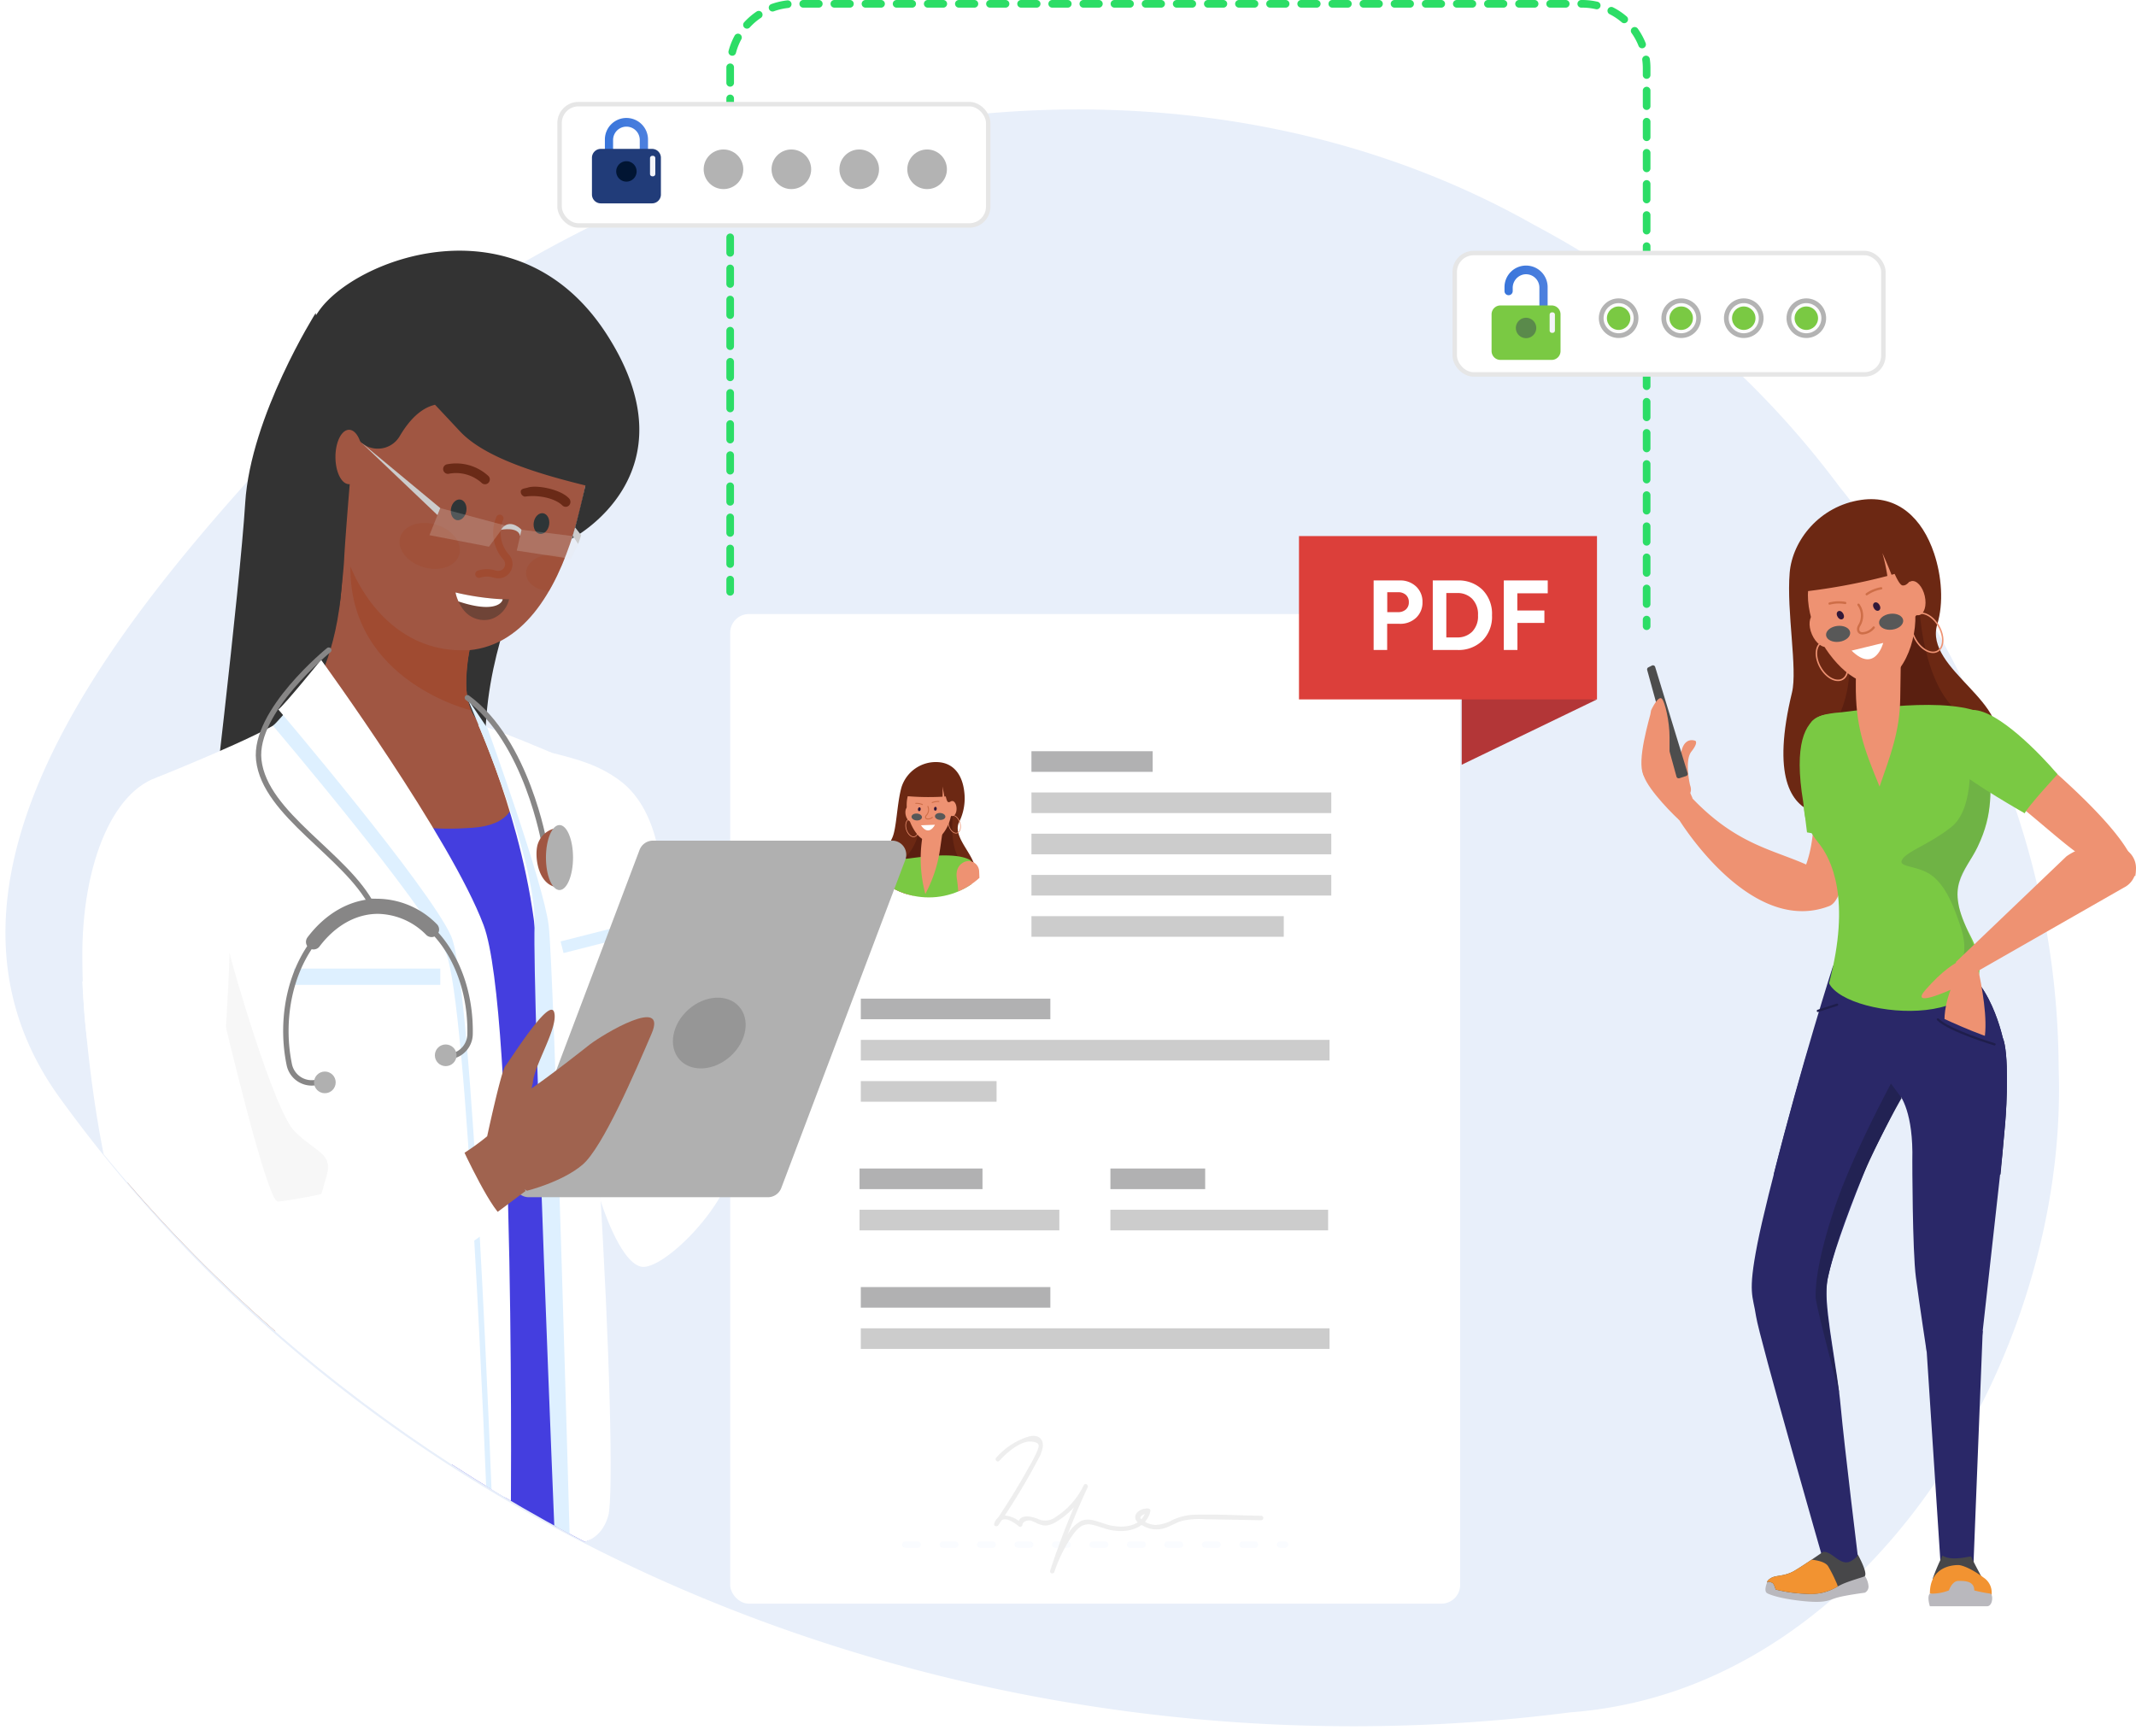 <svg xmlns="http://www.w3.org/2000/svg" xmlns:xlink="http://www.w3.org/1999/xlink" width="559.37" height="454.735" viewBox="0 0 559.37 454.735" aria-hidden="true"><defs><linearGradient id="09-pdf-editor_svg__a" x1="119.783" y1=".518" x2="120.045" y2=".264" gradientUnits="objectBoundingBox"><stop offset="0" stop-color="#ee9272"/><stop offset="1" stop-color="#d3734d"/></linearGradient><linearGradient id="09-pdf-editor_svg__b" x1="380.852" y1="-9.771" x2="381.866" y2="-9.771" xlink:href="#09-pdf-editor_svg__a"/><linearGradient id="09-pdf-editor_svg__d" x1=".02" y1=".442" x2="-.927" y2=".312" xlink:href="#09-pdf-editor_svg__a"/><linearGradient id="09-pdf-editor_svg__g" x1="298.426" y1="8.766" x2="298.678" y2="8.515" xlink:href="#09-pdf-editor_svg__a"/><linearGradient id="09-pdf-editor_svg__h" x1="1069.62" y1="26.748" x2="1070.634" y2="26.748" xlink:href="#09-pdf-editor_svg__a"/><linearGradient id="09-pdf-editor_svg__i" y1=".5" x2="1" y2=".5" gradientUnits="objectBoundingBox"><stop offset="0" stop-color="#3875db"/><stop offset="1" stop-color="#4d80de"/></linearGradient><clipPath id="09-pdf-editor_svg__c"><path data-name="Path 220" d="M623.681,6682.8s12.46,5.933,16.613,6.527v-29.074s-14.24,2.374-15.426,2.374-10.087,12.46-10.087,12.46A11.332,11.332,0,0,0,623.681,6682.8Z" fill="none"/></clipPath><clipPath id="09-pdf-editor_svg__f"><ellipse data-name="Ellipse 48" cx="19.802" cy="19.926" rx="19.802" ry="19.926" transform="translate(340.226 6612.178)" fill="none"/></clipPath><clipPath id="09-pdf-editor_svg__j"><path data-name="Path 288" d="M578,6858.376a114.567,114.567,0,0,1-38.144,9.591c-153.138,19.76-317.144-38.532-410.015-166.97-40.507-56.315,24.822-110.154,39.52-168.946,5.928-23.712,16.247-43.654,28.651-53.351,24.81-19.394,71.465-13.173,99.787-24.7Z" fill="none"/></clipPath><clipPath id="09-pdf-editor_svg__k"><path data-name="Path 270" d="M264.665,6505.444l-57.1-.674s-15.719,16.958-3.887,50.851c9.968,28.555,27.165,31.986,34.464,31.76,31.193-.967,34.294-60.817,34.294-60.817Z" fill="none"/></clipPath><filter id="09-pdf-editor_svg__e" x="182.049" y="151.645" width="209.505" height="277.524" filterUnits="userSpaceOnUse"><feOffset/><feGaussianBlur stdDeviation="3.056" result="blur"/><feFlood flood-color="#2152a3" flood-opacity=".102"/><feComposite operator="in" in2="blur"/><feComposite in="SourceGraphic"/></filter></defs><g data-name="Group 166"><path data-name="Path 203" d="M655.9,6696.839c2.221,62.664-33.822,134.017-91.139,159.371a110.536,110.536,0,0,1-36.807,9.255c-147.772,19.068-306.03-37.181-395.647-161.118-39.087-54.342,11.441-119.171,50.524-162.669a276.13,276.13,0,0,1,33.373-30.688A329.414,329.414,0,0,1,294.383,6466c71.5-28.6,156.351-28.6,224.43,10.058a238.947,238.947,0,0,1,79.593,68.3,275.148,275.148,0,0,1,28.546,43.27,266.311,266.311,0,0,1,19.839,48.093A215.051,215.051,0,0,1,655.9,6696.839Z" fill="#e8effa" transform="translate(-116.784 -6417)"/><g data-name="Group 126" transform="translate(-116.784 -6417)"><path data-name="Path 205" d="M581.27,6724.614c7.177-28.606,15.542-54.653,15.542-54.653h15.819l3.756,30.837-12.133,23.981Z" fill="#2a2868"/><path data-name="Path 206" d="M604.2,6547.92c9.58-1.377,16,4.824,19.077,14,2.008,6,2.522,13.029.84,18.568-3.633,11.965,20.945,20.844,14.809,33.283s-33.287,14.66-33.287,14.66-30.146,13.615-19.572-30.075c1.483-6.124-1.455-21.211-.61-31.334C586.164,6558.507,593.318,6549.485,604.2,6547.92Z" fill="#6c2813"/><path data-name="Path 207" d="M590.488,6609.9c1.494,13.8,2.3,25.223-.721,33.512-9.2-4.076-18.767-5.416-30.589-18.168l-3.091,5.8s18.768,31.356,39.737,23.25c7.866-3.04,4.564-47.932,2.678-48.8l-2.4-.563A4.591,4.591,0,0,0,590.488,6609.9Z" fill="#ee9272"/><path data-name="Path 208" d="M632.758,6711.579c.428-4.839,1.05-18.413-.662-22.438,0,0-4.565-20.658-15.866-18.727H603.422l-.087-.453h22.032c11.3-1.931,15.866,18.728,15.866,18.728,1.712,4.024,1.09,17.6.662,22.437-.233,2.631-.656,7.321-1.215,13.488l-9.1.065C632.12,6718.706,632.53,6714.154,632.758,6711.579Z" fill="#1f1e4c"/><path data-name="Path 209" d="M619.572,6572.215c-.809-.222.124,30.9,15.428,33.785l-39,3s8.053-11.89,3.724-23.081Z" fill="#5a1f10"/><path data-name="Path 210" d="M641.185,6719.037l-5.781,51.978H621.332s-1.876-12.275-2.814-19.435-.938-30.687-.938-30.687c.3-12.287-2.933-16.974-3.954-17.916-3.749-3.46-7.35-17.585-10.291-33.016h22.032c11.3-1.931,15.866,18.728,15.866,18.728,1.712,4.024,1.09,17.6.662,22.437-.233,2.631-.656,7.321-1.215,13.488" fill="#2a2868"/><path data-name="Path 211" d="M589,6627l1,8s11,2,13,2,0-27-1-30S584,6597,589,6627Z" fill="#7ac943"/><path data-name="Path 212" d="M598.714,6603.576c3.845-.272,28.979-4.825,38.583.942h0c2.6,3.214.782,7.154.7,11.286-.175,8.3,1.07,13.866-3.313,22.981-3.3,6.869-8.886,9.924-1.954,23.158,13.444,25.666-32.12,22.341-36.966,12.567,5.8-21.984.7-32.507-2.775-36.775-2.139-2.629-6.379-8.835-1.693-17.5C595.094,6613.207,583.154,6604.676,598.714,6603.576Z" fill="#7ac943"/><path data-name="Path 213" d="M614.63,6585.451l-.219,14.479c-.131,8.683-2.555,14.832-5.411,23.07h0c-4.2-10.165-6.312-15.965-6.22-26.9l.109-12.891Z" fill="url(#09-pdf-editor_svg__a)"/><ellipse data-name="Ellipse 31" cx="2.547" cy="4.563" rx="2.547" ry="4.563" transform="translate(614.849 6569.771) rotate(-12.916)" fill="#ee9272"/><ellipse data-name="Ellipse 32" cx="2.547" cy="4.563" rx="2.547" ry="4.563" transform="translate(589.473 6578.948) rotate(-23.384)" fill="url(#09-pdf-editor_svg__b)"/><ellipse data-name="Ellipse 33" cx="3.502" cy="5.545" rx="3.502" ry="5.545" transform="translate(615.66 6579.643) rotate(-29.682)" fill="none" stroke="#ee9272" stroke-miterlimit="10" stroke-width=".389"/><ellipse data-name="Ellipse 34" cx="3.502" cy="5.545" rx="3.502" ry="5.545" transform="translate(590.773 6586.987) rotate(-29.682)" fill="none" stroke="#ee9272" stroke-miterlimit="10" stroke-width=".389"/><path data-name="Path 214" d="M614.645,6565.727c3.1,4.067,3.558,7.163,3.726,12.273.279,8.516-4.6,19.358-12.525,17.866-6.311-1.188-12.827-10.116-14.7-16.816-2.409-8.616-.374-16.568,9.861-19.2C607.132,6558.267,611.654,6561.8,614.645,6565.727Z" fill="#ee9272"/><path data-name="Path 215" d="M632.581,6615.754s1.187,13.054-4.747,17.8-12.279,6.579-13.053,8.9c-.593,1.78,4.747,1.187,8.307,4.154s5.516,8.244,7.12,13.053c2.373,7.12-.3,10.383-.3,10.383s5.488.594,5.117-1.483-4.935-11.548-5.323-14.526-1.231-4.818,3.641-12.8,5.465-18.659,4.278-22.813A3.7,3.7,0,0,0,632.581,6615.754Z" fill="#343956" opacity=".15"/><path data-name="Path 216" d="M639.582,6606.338c11.732,9.283,38.153,31.311,36.388,40.106a124.807,124.807,0,0,1-11.841-4.048c-5.414-2.239-17.625-15-30.017-22.841-4.8-3.039-5.547-6.618-4.808-9.742A6.447,6.447,0,0,1,639.582,6606.338Z" fill="#ee9272"/><path data-name="Path 217" d="M655.6,6619.78S648,6628,647,6630c0,0-14-8-17-11s-3.009-16.118,3.495-16.059S651.2,6614.56,655.6,6619.78Z" fill="#7ac943"/><path data-name="Path 218" d="M657.952,6641.266l-28.922,27.645-.5,5.949,44.415-25.386a5.7,5.7,0,0,0,.2-10.151h0A16.487,16.487,0,0,0,657.952,6641.266Z" fill="#ee9272"/><g data-name="Group 123"><g data-name="Group 122" clip-path="url(#09-pdf-editor_svg__c)"><path data-name="Path 219" d="M634.1,6667.778s7.862,30.225-3.546,24.822c-8.1-3.838-2.953-16.379-2.953-16.379s-10.956,5-6.555,0C629.842,6666.218,634.1,6667.778,634.1,6667.778Z" fill="#ee9272"/></g></g><path data-name="Path 221" d="M603.481,6575.375a4.912,4.912,0,0,1,.213,5.428c-.6.964-.309,2.108.829,2.069a4.027,4.027,0,0,0,2.953-1.529" fill="none" stroke="#ce6e48" stroke-linecap="round" stroke-linejoin="round" stroke-width=".593"/><ellipse data-name="Ellipse 35" cx=".84" cy="1.175" rx=".84" ry="1.175" transform="translate(606.934 6575.255) rotate(-29.682)" fill="#321839"/><ellipse data-name="Ellipse 36" cx=".84" cy="1.175" rx=".84" ry="1.175" transform="translate(597.42 6577.507) rotate(-29.682)" fill="#321839"/><path data-name="Path 222" d="M601.673,6587.394c6.187,6.095,8.279-2.011,8.279-2.011Z" fill="#fff"/><path data-name="Path 223" d="M605.631,6572.63a9.591,9.591,0,0,1,3.791-1.557" fill="none" stroke="#ce6e48" stroke-linecap="round" stroke-linejoin="round" stroke-width=".593"/><path data-name="Path 224" d="M595.914,6575.073a9.579,9.579,0,0,1,4.095-.155" fill="none" stroke="#ce6e48" stroke-linecap="round" stroke-linejoin="round" stroke-width=".593"/><ellipse data-name="Ellipse 37" cx="3.177" cy="2.091" rx="3.177" ry="2.091" transform="translate(594.728 6581.337) rotate(-7.284)" fill="#585858" style="mix-blend-mode:overlay;isolation:isolate"/><ellipse data-name="Ellipse 38" cx="3.177" cy="2.091" rx="3.177" ry="2.091" transform="translate(608.616 6578.159) rotate(-7.284)" fill="#585858" style="mix-blend-mode:overlay;isolation:isolate"/><path data-name="Path 225" d="M609.733,6561.827a46.945,46.945,0,0,1,1.306,6.018,157.723,157.723,0,0,1-23.145,4.231,11.264,11.264,0,0,1,5.648-13.236c8.482-4.835,13.776-7.119,24.318,6.661a37.411,37.411,0,0,1-5.726,2.033C611.079,6564.791,609.733,6561.827,609.733,6561.827Z" fill="#6c2813"/><path data-name="Path 226" d="M611.255,6562.914s2.388,7.189,3.73,7.4,2.187-1.735,2.661-1.761-4.021-5.769-4.311-5.849A13.423,13.423,0,0,0,611.255,6562.914Z" fill="#6c2813"/><path data-name="Path 227" d="M623.426,6683.055s12.656,6.139,15.639,6.64-3.283,9.006-3.283,9.006S630.034,6704.815,623.426,6683.055Z" fill="#2a2868"/><path data-name="Path 228" d="M639.108,6690.514s-11.867-3.56-14.834-6.526" fill="none" stroke="#1f1e4c" stroke-linecap="round" stroke-linejoin="round" stroke-width=".593"/><path data-name="Line 8" transform="translate(592.847 6680.131)" fill="none" stroke="#1f1e4c" stroke-linecap="round" stroke-linejoin="round" stroke-width=".593" d="M5.024 0L0 1.618"/><path data-name="Path 230" d="M633.528,6828.3l2.484-62.75H620.989l4.1,62.75Z" fill="#2a2868"/><path data-name="Path 231" d="M610.7,6710.183s-15.635,36.282-15.635,44.465,2.814,20.458,3.753,30.687,4.69,40.916,4.69,40.916h-9.087s-16.944-58.971-17.766-64.52-2.225-5.827.353-18.985,11.506-45.491,13.609-51.828S610.7,6710.183,610.7,6710.183Z" fill="#2a2868"/><path data-name="Path 232" d="M611.989,6700.792l2.792,3.774s-14.438,24.587-19.422,47.564a34.036,34.036,0,0,0-.294,5.587c0,4.092,3.4,24.3,3.4,24.3s-6.21-23.28-6.21-25.326,0-8.183,4.69-22.5S611.989,6700.792,611.989,6700.792Z" fill="#222253"/><g data-name="Group 125"><g data-name="Group 124"><path data-name="Path 233" d="M604.936,6829.442a5.648,5.648,0,0,1,1.17,2.972,1.78,1.78,0,0,1-.96,1.711s-4.862.63-7.144,1.26-2.881,1.5-8.463.991-9.035-1.561-9.995-2.131,0-2.792,0-2.792a1.613,1.613,0,0,1,1.381-.87C581.855,6830.613,604.936,6829.442,604.936,6829.442Z" fill="#b9b8bd"/><path data-name="Path 234" d="M594.176,6823.455s.81-.3,2.491.9,3.181,2.521,4.982,1.411,1.621-1.681,1.621-1.681,2.731,4.832,1.831,5.733c-.18.18-4.172,1.23-6.243,2.251s-4.082,2.641-9.214,2.341a38.381,38.381,0,0,1-7.864-1.111s-.39-1.56-.9-1.771-1.051-.45-1.321-.06c0,0-.165-.525,1.126-1.245s3.481-.33,6.062-1.861S594.176,6823.455,594.176,6823.455Z" fill="#474749"/><path data-name="Path 235" d="M579.559,6831.468s-.165-.525,1.126-1.245,3.481-.33,6.062-1.861c1.231-.73,2.978-1.88,4.468-2.883,1.074.111,3.5.489,4.281,1.667a33.8,33.8,0,0,1,2.041,3.992,8.45,8.45,0,0,1,.526,1.345,13.578,13.578,0,0,1-8.419,1.927,38.381,38.381,0,0,1-7.864-1.111s-.39-1.56-.9-1.771S579.829,6831.078,579.559,6831.468Z" fill="#f29331"/></g><path data-name="Path 236" d="M636.29,6831.036s-2.443-4.423-3.3-6.363c-.024-.279-5.006,1.381-7.5-.279a55.405,55.405,0,0,0-2.491,5.812C622.175,6832.7,636.29,6831.036,636.29,6831.036Z" fill="#474749"/><path data-name="Path 237" d="M637.95,6836.018a4.674,4.674,0,0,0-1.66-5.812c-3.321-2.491-5.812-3.322-6.642-3.322s-7.473,0-7.473,7.473C622.175,6834.357,631.308,6837.678,637.95,6836.018Z" fill="#f29331"/><path data-name="Path 238" d="M637.12,6837.678H622.175s-.83-2.491,0-3.321a12.346,12.346,0,0,0,4.982-.83s.83-2.491,2.491-2.491,4.151,0,4.151,2.491a35.969,35.969,0,0,0,4.151.83C638.781,6834.357,638.781,6837.678,637.12,6837.678Z" fill="#b9b8bd"/></g><path data-name="Path 239" d="M552,6611s-5,5-5,8,6.109,9.6,9.554,12.8L560,6626l-6.266-14.3Z" fill="#ee9272"/><path data-name="Path 240" d="M559.372,6622.626s-1.528-6.422.356-8.8,1.033-2.8,1.033-2.8-2.638-1.185-3.622,2.561a33.84,33.84,0,0,0-1.646,6.721c-.242,3.2-4.959.8-5.107,1.178-1.113,2.876,5.966,4.587,7.952,4.02S559.372,6622.626,559.372,6622.626Z" fill="#ee9272"/><path data-name="Path 241" d="M548.148,6592.488l7.673,27.924a.6.6,0,0,0,.763.4l1.759-.569a.6.6,0,0,0,.385-.77l-8.5-27.82a.6.6,0,0,0-.841-.344l-.927.464A.605.605,0,0,0,548.148,6592.488Z" fill="#4d4d4d"/><path data-name="Path 242" d="M548.122,6618.956,554,6614v-4c0-4-1.2-9.2-2-10-1-1-2.843,3.054-2.843,3.054-.062.3-.12.64-.175,1.013C547.67,6608.99,545,6619,548,6621l.122-2.044Z" fill="url(#09-pdf-editor_svg__d)"/></g><path data-name="Path 243" d="M308,6455v-20.135A16.865,16.865,0,0,1,324.865,6418h206.27A16.865,16.865,0,0,1,548,6434.865V6581" fill="none" stroke="#2cdd66" stroke-linecap="round" stroke-miterlimit="10" stroke-width="2" stroke-dasharray="4.075" transform="translate(-116.784 -6417)"/><g data-name="Group 142"><g data-name="Group 140"><g transform="translate(-116.784 -6417) matrix(1, 0, 0, 1, 116.78, 6417)" filter="url(#09-pdf-editor_svg__e)"><rect data-name="Rectangle 105" width="191.167" height="259.187" rx="4.912" transform="translate(191.22 160.81)" fill="#fff"/></g><g data-name="Group 130"><g data-name="Group 129" opacity=".33"><path data-name="Line 9" transform="translate(-116.784 -6417) translate(353.86 6821.539)" fill="gray" stroke="#dae7ff" stroke-linecap="round" stroke-miterlimit="10" stroke-width="1.635" stroke-dasharray="3.271 6.542" opacity=".48" d="M0 0L99.45 0"/><g data-name="Group 128"><g data-name="Group 127"><path data-name="Path 244" d="M393.376,6823.678q-.819,2.326-1.583,4.672c-.232.716.881,1.018,1.116.31a39.12,39.12,0,0,1,2.052-4.982l.837-1.586c.47-.843.966-1.674,1.508-2.48,1.289-1.916,2.752-3.84,5.374-3.31,1.615.326,3.144,1.022,4.759,1.37,2.8.606,6.077.373,8.287-1.287.353.208.692.38.924.49a7.035,7.035,0,0,0,4.268.56c1.93-.354,3.537-1.578,5.4-2.115a20.584,20.584,0,0,1,6.068-.429q7.34.123,14.678.254a.583.583,0,0,0,0-1.165c-5.821-.1-11.692-.437-17.512-.274a14.5,14.5,0,0,0-5.7,1.374,10.155,10.155,0,0,1-4.437,1.3,6.118,6.118,0,0,1-1.833-.371,4.548,4.548,0,0,1-.958-.457,6.265,6.265,0,0,0,1.41-2.742.588.588,0,0,0-.4-.717c-1.514-.24-4.074.872-3.455,2.856a1.79,1.79,0,0,0,.555.731c-2.033,1.338-4.991,1.336-7.409.76-2.3-.547-5.042-2.139-7.423-1.108a8.891,8.891,0,0,0-3.528,3.544q2.4-6.25,5.236-12.328c.314-.671-.664-1.264-1-.588a21.063,21.063,0,0,1-4.07,5.708,19.618,19.618,0,0,1-3.25,2.586,4.471,4.471,0,0,1-4.672.554c-1.554-.64-4.289-1.284-5.035.509a7.493,7.493,0,0,0-3.65-1.412q2.78-4.226,5.325-8.6c1.178-2.031,2.335-4.082,3.414-6.168a8.68,8.68,0,0,0,1.2-3.253c.189-2.426-1.577-3.234-3.718-2.655a18.719,18.719,0,0,0-8.488,5.53c-.508.548.309,1.374.818.824,1.821-1.968,4.53-4.4,7.255-4.98.716-.154,2.635-.068,3,.735.2.448-.279,1.524-.463,1.974a39.029,39.029,0,0,1-2.068,3.951c-2.481,4.507-5.172,8.888-8.024,13.164a3.219,3.219,0,0,0-1.03,1.6c-.214.658.7.969,1.057.448.3-.446.6-.9.9-1.344,1.335-.819,3.51.823,4.449,1.591a.586.586,0,0,0,.988-.411c.022-.913,1.46-1.2,2.11-1.081a9.223,9.223,0,0,1,1.677.719,6.192,6.192,0,0,0,1.827.56c1.6.146,3.04-.779,4.314-1.651A20.841,20.841,0,0,0,398,6811.8q-2.176,5.084-4.048,10.29Zm23.192-10.164a5.006,5.006,0,0,1-.89,1.368Q414.929,6814.229,416.568,6813.514Z" fill="#ccc" transform="translate(-116.784 -6417)"/></g></g></g></g><g data-name="Group 131"><path data-name="Rectangle 106" transform="translate(-116.784 -6417) translate(341.88 6733.831)" fill="#ccc" d="M0 0H52.32V5.4H0z"/><path data-name="Rectangle 107" transform="translate(-116.784 -6417) translate(341.88 6723.031)" fill="#b1b1b2" d="M0 0H32.197V5.4H0z"/></g><g data-name="Group 132"><path data-name="Rectangle 108" transform="translate(-116.784 -6417) translate(407.575 6733.831)" fill="#ccc" d="M0 0H57.015V5.4H0z"/><path data-name="Rectangle 109" transform="translate(-116.784 -6417) translate(407.575 6723.031)" fill="#b1b1b2" d="M0 0H24.818V5.4H0z"/></g><g data-name="Group 133"><path data-name="Rectangle 110" transform="translate(-116.784 -6417) translate(342.21 6689.34)" fill="#ccc" d="M0 0H122.75V5.4H0z"/><path data-name="Rectangle 111" transform="translate(-116.784 -6417) translate(342.21 6678.54)" fill="#b1b1b2" d="M0 0H49.636V5.4H0z"/><path data-name="Rectangle 112" transform="translate(-116.784 -6417) translate(342.21 6700.139)" fill="#ccc" d="M0 0H35.55V5.4H0z"/></g><g data-name="Group 134"><path data-name="Rectangle 113" transform="translate(-116.784 -6417) translate(342.21 6764.879)" fill="#ccc" d="M0 0H122.75V5.4H0z"/><path data-name="Rectangle 114" transform="translate(-116.784 -6417) translate(342.21 6754.08)" fill="#b1b1b2" d="M0 0H49.636V5.4H0z"/></g><g data-name="Group 135"><path data-name="Rectangle 115" transform="translate(-116.784 -6417) translate(386.895 6624.543)" fill="#ccc" d="M0 0H78.518V5.4H0z"/><path data-name="Rectangle 116" transform="translate(-116.784 -6417) translate(386.895 6613.744)" fill="#b1b1b2" d="M0 0H31.75V5.4H0z"/><path data-name="Rectangle 117" transform="translate(-116.784 -6417) translate(386.895 6635.342)" fill="#ccc" d="M0 0H78.518V5.4H0z"/><path data-name="Rectangle 118" transform="translate(-116.784 -6417) translate(386.895 6646.142)" fill="#ccc" d="M0 0H78.518V5.4H0z"/><path data-name="Rectangle 119" transform="translate(-116.784 -6417) translate(386.895 6656.941)" fill="#ccc" d="M0 0H66.075V5.4H0z"/></g><g data-name="Group 139"><g data-name="Group 138" clip-path="url(#09-pdf-editor_svg__f)" transform="translate(-116.784 -6417)"><g data-name="Group 137"><ellipse data-name="Ellipse 39" cx="26.26" cy="26.424" rx="26.26" ry="26.424" transform="translate(333.338 6604.813)" fill="#fff"/><g data-name="Group 136"><path data-name="Path 246" d="M362.447,6616.6c4.159.248,6.332,3.439,6.834,7.6a13.97,13.97,0,0,1-1.25,7.952c-2.567,4.762,7.031,10.667,3.368,15.412s-15.3,3.326-15.3,3.326-13.89,3.155-5.654-14.465c1.154-2.47,1.22-9.128,2.451-13.35A9.432,9.432,0,0,1,362.447,6616.6Z" fill="#6c2813"/><path data-name="Path 247" d="M366.831,6628.252c-.322-.165-2.619,13.123,3.586,15.679l-16.707-2.119s4.424-4.346,3.566-9.471Z" fill="#5a1f10"/><path data-name="Path 248" d="M356.208,6644.95c-.129,6.48-.807,21.365-4.282,23.06,0,0-1.052-2.692-1.693-5.146s.554-10.009.02-16.34c-.208-2.451.825-3.647,2.089-4.21A2.777,2.777,0,0,1,356.208,6644.95Z" fill="#ee9272"/><path data-name="Path 249" d="M354.309,6641.884c1.655-.118,12.475-2.09,16.609.408h0c1.118,1.392.337,3.1.3,4.889-.075,3.594.461,6.006-1.426,9.955-1.422,2.975-3.825,4.3-.841,10.031,5.787,11.119-13.827,9.678-15.914,5.444,2.5-9.523.3-14.081-1.194-15.93a6.424,6.424,0,0,1-.729-7.579C352.751,6646.056,347.611,6642.36,354.309,6641.884Z" fill="#7ac943"/><path data-name="Path 250" d="M363.86,6633.145l-.89,6.208a35.557,35.557,0,0,1-3.328,10.721l-.526,1.063h0a35.632,35.632,0,0,1-.9-14.074l.755-5.533Z" fill="url(#09-pdf-editor_svg__g)"/><ellipse data-name="Ellipse 40" cx="1.096" cy="1.977" rx="1.096" ry="1.977" transform="translate(365.051 6626.804) rotate(-1.316)" fill="#ee9272"/><ellipse data-name="Ellipse 41" cx="1.097" cy="1.976" rx="1.097" ry="1.976" transform="matrix(0.979, -0.202, 0.202, 0.979, 353.557, 6628.487)" fill="url(#09-pdf-editor_svg__h)"/><ellipse data-name="Ellipse 42" cx="1.509" cy="2.401" rx="1.509" ry="2.401" transform="matrix(0.952, -0.307, 0.307, 0.952, 364.542, 6631.053)" fill="none" stroke="#ee9272" stroke-miterlimit="10" stroke-width=".168"/><ellipse data-name="Ellipse 43" cx="1.509" cy="2.401" rx="1.509" ry="2.401" transform="matrix(0.952, -0.307, 0.307, 0.952, 353.412, 6632.005)" fill="none" stroke="#ee9272" stroke-miterlimit="10" stroke-width=".168"/><path data-name="Path 251" d="M365.314,6625.07a7.942,7.942,0,0,1,.51,5.532c-.618,3.638-3.614,7.815-6.826,6.493-2.559-1.054-4.535-5.409-4.746-8.416-.271-3.865,1.275-7.063,5.819-7.291C362.79,6621.251,364.392,6623.143,365.314,6625.07Z" fill="#ee9272"/><path data-name="Path 252" d="M368.888,6647.159s.511,5.655-2.043,7.711-5.287,2.85-5.62,3.855c-.255.771,2.044.514,3.576,1.8s2.375,3.572,3.065,5.655c1.022,3.084-.127,4.5-.127,4.5s2.362.257,2.2-.643-2.125-5-2.292-6.292-.53-2.087,1.567-5.544,2.353-8.083,1.842-9.882A1.592,1.592,0,0,0,368.888,6647.159Z" fill="#343956" opacity=".15"/><path data-name="Path 253" d="M373.2,6645.18c.315,6.473.66,21.37-2.691,23.3,0,0-1.234-2.612-2.042-5.016s-.133-10.024-1.1-16.3c-.375-2.431.574-3.7,1.795-4.345A2.776,2.776,0,0,1,373.2,6645.18Z" fill="#ee9272"/><path data-name="Path 254" d="M359.772,6628.193a2.139,2.139,0,0,1-.38,2.322c-.338.357-.312.868.171.95a1.727,1.727,0,0,0,1.378-.392" fill="none" stroke="#ce6e48" stroke-linecap="round" stroke-linejoin="round" stroke-width=".256"/><ellipse data-name="Ellipse 44" cx=".509" cy=".361" rx=".509" ry=".361" transform="translate(361.341 6629.295) rotate(-85.781)" fill="#321839"/><ellipse data-name="Ellipse 45" cx=".509" cy=".361" rx=".509" ry=".361" transform="translate(357.1 6629.392) rotate(-81.51)" fill="#321839"/><path data-name="Path 255" d="M357.97,6633.136c2.083,3.125,3.666-.133,3.666-.133Z" fill="#fff"/><path data-name="Path 256" d="M360.911,6627.19a4.1,4.1,0,0,1,1.742-.28" fill="none" stroke="#ce6e48" stroke-linecap="round" stroke-linejoin="round" stroke-width=".256"/><path data-name="Path 257" d="M356.609,6627.394a4.1,4.1,0,0,1,1.736.316" fill="none" stroke="#ce6e48" stroke-linecap="round" stroke-linejoin="round" stroke-width=".256"/><ellipse data-name="Ellipse 46" cx=".906" cy="1.368" rx=".906" ry="1.368" transform="translate(355.429 6631.768) rotate(-85.631)" fill="#585858" style="mix-blend-mode:overlay;isolation:isolate"/><ellipse data-name="Ellipse 47" cx=".906" cy="1.368" rx=".906" ry="1.368" transform="translate(361.56 6631.627) rotate(-85.631)" fill="#585858" style="mix-blend-mode:overlay;isolation:isolate"/><path data-name="Path 258" d="M363.579,6622.988a20.374,20.374,0,0,1,.031,2.667,67.324,67.324,0,0,1-10.126-.218,4.882,4.882,0,0,1,3.526-5.125c3.995-1.314,6.425-1.823,9.679,4.942a15.905,15.905,0,0,1-2.59.364C363.891,6624.363,363.579,6622.988,363.579,6622.988Z" fill="#6c2813"/><path data-name="Path 259" d="M364.128,6623.581s.385,3.259.933,3.466,1.072-.546,1.274-.516a13.15,13.15,0,0,0-1.312-2.857A5.776,5.776,0,0,0,364.128,6623.581Z" fill="#6c2813"/></g></g></g></g></g><g data-name="Group 141"><path data-name="Path 261" d="M535,6600.174l-35.425,17.111V6596.61Z" fill="#b33637" transform="translate(-116.784 -6417)"/><path data-name="Rectangle 120" transform="translate(-116.784 -6417) translate(456.958 6557.397)" fill="#dc3f3a" d="M0 0H78.042V42.777H0z"/><path data-name="Path 726" d="M5.651-9.915h2.8a2.96,2.96,0,0,0,2.081-.706A2.437,2.437,0,0,0,11.3-12.51a2.49,2.49,0,0,0-.758-1.914,2.951,2.951,0,0,0-2.094-.706h-2.8ZM8.888-6.859H5.626V0H2.081V-18.212H8.888a5.985,5.985,0,0,1,4.328,1.593,5.417,5.417,0,0,1,1.657,4.084,5.417,5.417,0,0,1-1.657,4.084A5.985,5.985,0,0,1,8.888-6.859ZM21.115-3.288h2.826a5.422,5.422,0,0,0,3.93-1.49,5.729,5.729,0,0,0,1.541-4.316,5.773,5.773,0,0,0-1.541-4.328,5.364,5.364,0,0,0-3.9-1.5H21.115ZM24.069,0h-6.5V-18.212h6.525a8.9,8.9,0,0,1,6.486,2.44,8.894,8.894,0,0,1,2.5,6.679A8.835,8.835,0,0,1,30.568-2.44,8.947,8.947,0,0,1,24.069,0ZM39.739,0H36.168V-18.212H47.676v3.365H39.713v4.5H46.8V-7.09H39.739Z" transform="translate(-116.784 -6417) translate(474.426 6587.232)" fill="#fff"/></g></g><path data-name="Line 10" transform="translate(-116.784 -6417) translate(308 6471)" fill="none" stroke="#2cdd66" stroke-linecap="round" stroke-miterlimit="10" stroke-width="2" stroke-dasharray="4.075" d="M0 0L0 101"/><g data-name="Group 146" transform="translate(-116.784 -6417)"><rect data-name="Rectangle 121" width="112.256" height="31.785" rx="4.954" transform="translate(263.323 6444.272)" fill="#fff" stroke="#e6e6e6" stroke-miterlimit="10" stroke-width="1.17"/><g data-name="Group 144"><g data-name="Group 143" fill="#b3b3b3"><circle data-name="Ellipse 49" cx="5.188" cy="5.188" r="5.188" transform="translate(301.059 6456.147)"/><circle data-name="Ellipse 50" cx="5.188" cy="5.188" r="5.188" transform="translate(318.834 6456.147)"/><circle data-name="Ellipse 51" cx="5.188" cy="5.188" r="5.188" transform="translate(336.609 6456.147)"/><circle data-name="Ellipse 52" cx="5.188" cy="5.188" r="5.188" transform="translate(354.384 6456.147)"/></g></g><g data-name="Group 145"><path d="M280.832,6447.893h0a5.647,5.647,0,0,0-5.643,5.652h0v3.247a5.649,5.649,0,0,0,2.15,4.44h0v-7.571a3.493,3.493,0,1,1,6.986,0v7.558h0a5.647,5.647,0,0,0,2.159-4.416v-3.246a5.647,5.647,0,0,0-5.633-5.662h-.019" fill="url(#09-pdf-editor_svg__i)"/><path d="M287.542,6470.261H274.121a2.324,2.324,0,0,1-2.319-2.324v-9.619a2.323,2.323,0,0,1,2.319-2.323h13.421a2.323,2.323,0,0,1,2.319,2.323v9.619a2.323,2.323,0,0,1-2.319,2.324" fill="#213c79"/><path d="M283.5,6461.9a2.672,2.672,0,1,1-2.672-2.676,2.671,2.671,0,0,1,2.672,2.676" fill="#011533"/><path d="M287.794,6463.174h-.184a.6.6,0,0,1-.6-.6h0v-4.165a.6.6,0,0,1,.6-.6h.184a.6.6,0,0,1,.6.6h0v4.165a.6.6,0,0,1-.6.6h0" fill="#f4f4f9"/></g></g><g data-name="Group 160" transform="translate(-116.784 -6417)"><rect data-name="Rectangle 122" width="112.256" height="31.785" rx="4.954" transform="translate(497.744 6483.272)" fill="#fff" stroke="#e6e6e6" stroke-miterlimit="10" stroke-width="1.17"/><g data-name="Group 149"><g data-name="Group 148"><circle data-name="Ellipse 53" cx="5.188" cy="5.188" r="5.188" transform="translate(535.48 6495.147)" fill="#b3b3b3"/><g data-name="Group 147" transform="translate(537.159 6496.826)"><circle data-name="Ellipse 54" cx="3.509" cy="3.509" r="3.509" fill="#7ac943"/><circle data-name="Ellipse 55" cx="3.509" cy="3.509" r="3.509" fill="none" stroke="#fcfcfc" stroke-miterlimit="10" stroke-width=".878"/></g></g></g><g data-name="Group 152"><g data-name="Group 151"><circle data-name="Ellipse 56" cx="5.188" cy="5.188" r="5.188" transform="translate(551.864 6495.147)" fill="#b3b3b3"/><g data-name="Group 150" transform="translate(553.543 6496.826)"><circle data-name="Ellipse 57" cx="3.509" cy="3.509" r="3.509" fill="#7ac943"/><circle data-name="Ellipse 58" cx="3.509" cy="3.509" r="3.509" fill="none" stroke="#fcfcfc" stroke-miterlimit="10" stroke-width=".878"/></g></g></g><g data-name="Group 155"><g data-name="Group 154"><circle data-name="Ellipse 59" cx="5.188" cy="5.188" r="5.188" transform="translate(568.248 6495.147)" fill="#b3b3b3"/><g data-name="Group 153" transform="translate(569.927 6496.826)"><circle data-name="Ellipse 60" cx="3.509" cy="3.509" r="3.509" fill="#7ac943"/><circle data-name="Ellipse 61" cx="3.509" cy="3.509" r="3.509" fill="none" stroke="#fcfcfc" stroke-miterlimit="10" stroke-width=".878"/></g></g></g><g data-name="Group 158"><g data-name="Group 157"><circle data-name="Ellipse 62" cx="5.188" cy="5.188" r="5.188" transform="translate(584.632 6495.147)" fill="#b3b3b3"/><g data-name="Group 156" transform="translate(586.31 6496.826)"><circle data-name="Ellipse 63" cx="3.509" cy="3.509" r="3.509" fill="#7ac943"/><circle data-name="Ellipse 64" cx="3.509" cy="3.509" r="3.509" fill="none" stroke="#fcfcfc" stroke-miterlimit="10" stroke-width=".878"/></g></g></g><g data-name="Group 159"><path data-name="Path 262" d="M516.443,6486.552h-.02a5.644,5.644,0,0,0-5.643,5.643v1.046a1.075,1.075,0,0,0,1.075,1.075h0a1.075,1.075,0,0,0,1.075-1.075v-.792a3.577,3.577,0,0,1,2.8-3.556,3.5,3.5,0,0,1,4.185,3.425v7.559c1.356-1.065,2.152-.326,2.16-2.05v-5.613A5.648,5.648,0,0,0,516.443,6486.552Z" fill="url(#09-pdf-editor_svg__i)"/><path data-name="Fill-43" d="M523.134,6511.261H509.713a2.323,2.323,0,0,1-2.319-2.324v-9.619a2.323,2.323,0,0,1,2.319-2.323h13.421a2.323,2.323,0,0,1,2.319,2.323v9.619a2.324,2.324,0,0,1-2.319,2.324" fill="#7ac943"/><path data-name="Fill-47" d="M519.095,6502.9a2.671,2.671,0,1,1-2.672-2.676,2.671,2.671,0,0,1,2.672,2.676" fill="#343956" opacity=".44"/><path data-name="Fill-49" d="M523.385,6504.174H523.2a.6.6,0,0,1-.6-.6h0v-4.165a.6.6,0,0,1,.6-.6h.184a.6.6,0,0,1,.6.6h0v4.165a.6.6,0,0,1-.6.6h0" fill="#f4f4f9"/></g></g><g data-name="Group 165"><g data-name="Group 164" clip-path="url(#09-pdf-editor_svg__j)" transform="translate(-116.784 -6417)"><g data-name="Group 163"><path data-name="Path 263" d="M251.95,6572.771s-11.351,25.541-7.094,49.663c0,0-22.411-19.67-19.719-38.214S251.95,6572.771,251.95,6572.771Z" fill="#333"/><path data-name="Path 264" d="M199.449,6498.985s-17.027,26.96-18.446,49.663-9.933,93.651-9.933,93.651l19.865-22.7,14.6-16.969,2.429-18.5-.139-33.6Z" fill="#333"/><path data-name="Path 265" d="M289.493,6641.59s19.215,67.4,19.215,78.751-18.446,29.8-24.122,28.379-10.5-17.207-10.5-17.207l-5.109-76.443Z" fill="#fff"/><path data-name="Path 816" d="M242.51,6606.485c13.319,9.135,25.3,6.511,36.641,14.98s10.911,27.215,10.911,27.215l-13.638,9.535c9.915,35.164-6.457,32.868-10.326,60s7.791,99.433,7.791,99.433c-49.663-1.419-98.224-34.548-98.224-34.548,12.49-48.663.431-89.289.431-89.289-24.766,9.5-33.28,6.666-33.28,6.666-1.419-4.257-4.256-7.1-4.474-32.362s8.469-45.793,21.82-48.09,28.1-10.623,28.1-10.623S229.191,6597.35,242.51,6606.485Z" fill="#fff"/><path data-name="Path 266" d="M192.354,6612.5s44.422,162.3,43.5,200.341c0,0,29.862,12.929,35.966,6.826,2.128-2.129-14.181-179.852-14.19-204.329C257.626,6615.339,219.929,6603.721,192.354,6612.5Z" fill="#443edf"/><path data-name="Path 817" d="M206.566,6559.983c.646,40.373-18.3,49.418-18.3,49.418,22.538,21.546,32.47,25.8,52.336,24.384,19.175-1.369,9.141-20.407,1.927-27.306s-1.615-23.812-1.615-23.812Z" fill="#a05642"/><path data-name="Path 819" d="M264.665,6505.444l-57.1-.674s-15.719,16.958-3.887,50.851c9.968,28.555,27.165,31.986,34.464,31.76,31.193-.967,34.294-60.817,34.294-60.817Z" fill="#a05642"/><path data-name="Path 820" d="M270.082,6544.136c-11.633-2.866-26.216-7.068-32.86-14.19-8.215-8.791-6.525-6.933-6.525-6.933-3.729.864-6.78,4.045-9.247,8.233a6.643,6.643,0,0,1-11.817-.75q-.062-.146-.126-.294s-2.29,26.546-2.605,33.335c-.16,3.445-1.374,13.709-1.374,13.709,1.182-7.772-5.406-24.666-5.406-24.666-16.557-25.347-9.29-40.033,0-53.892s52.37-30.408,75.684,6.082-9.3,53.326-9.3,53.326C267.682,6554.734,270.093,6544.137,270.082,6544.136Z" fill="#333"/><path data-name="Path 267" d="M242.018,6606.825s14.189,31.217,15.608,62.434,4.97,151.8,4.97,151.8,10.638,2.868,13.476-7.064-4.183-159.917-14.862-199.86C261.21,6614.132,247.693,6608.244,242.018,6606.825Z" fill="#fff"/><path data-name="Rectangle 123" transform="translate(263.587 6663.555) rotate(-14.245)" fill="#def0ff" d="M0 0H23.795V3.142H0z"/><path data-name="Path 268" d="M190.935,6605.406S233.5,6649.394,240.6,6672.1s8.355,145.55,8.355,145.55-52.343-13.588-73.627-34.872c0,0,11.352-75.2,0-116.354s-17.613-45.756-17.613-45.756S185.26,6609.663,190.935,6605.406Z" fill="#fff"/><path data-name="Path 269" d="M176.87,6666.607c0-.025.03-.034.035-.01.477,2.458,11.573,41.229,16.994,46.649,5.675,5.676,9.932,5.676,8.513,11.352s-19.59,64.862-19.59,64.862l-7.588-6.5s4.83-53.391,5.362-62.259-5.144-25.9-5.144-27.315C175.452,6693.381,176.768,6675.038,176.87,6666.607Z" fill="#ccc" opacity=".16"/><g data-name="Group 409"><g data-name="Group 162"><g data-name="Group 161"><g data-name="Group 408" clip-path="url(#09-pdf-editor_svg__k)"><g data-name="Group 407"><ellipse data-name="Ellipse 130" cx="2.734" cy="2.036" rx="2.734" ry="2.036" transform="translate(234.443 6552.896) rotate(-80.622)" fill="#2e3537"/><ellipse data-name="Ellipse 131" cx="2.734" cy="2.036" rx="2.734" ry="2.036" transform="translate(256.121 6556.485) rotate(-80.622)" fill="#2e3537"/><g data-name="Group 404"><path data-name="Path 825" d="M242.5,6568.3a5.6,5.6,0,0,1,3.383-.062,4.215,4.215,0,0,0,2.833-.056,3.688,3.688,0,0,0,2.174-2.535,3.729,3.729,0,0,0-.737-3.285,8.675,8.675,0,0,1-1.56-9.3h0a.974.974,0,0,0-1.855-.6,10.617,10.617,0,0,0,1.907,11.133,1.781,1.781,0,0,1,.356,1.581,1.759,1.759,0,0,1-1.035,1.208,2.42,2.42,0,0,1-1.641-.044,7.513,7.513,0,0,0-4.4.1.973.973,0,0,0,.576,1.859Z" fill="#a04b31"/></g><path data-name="Path 826" d="M238.342,6576.943a6.816,6.816,0,0,0,7.073,2.188,7.1,7.1,0,0,0,4.679-5.183,63.681,63.681,0,0,1-14.022-1.78A11.325,11.325,0,0,0,238.342,6576.943Z" fill="#6f4437"/><path data-name="Path 827" d="M248.431,6573.944c-.231,1.364-2.979,3.46-11.588.567a10.812,10.812,0,0,1-.771-2.345,69.082,69.082,0,0,0,12.359,1.781Z" fill="#fff"/><g data-name="Group 405"><path data-name="Path 828" d="M234.457,6541.05a10.025,10.025,0,0,1,8.546,2.5,1.266,1.266,0,1,0,1.579-1.98,12.476,12.476,0,0,0-10.85-2.945,1.266,1.266,0,0,0-.22,2.334A1.236,1.236,0,0,0,234.457,6541.05Z" fill="#6a2a17"/></g><g data-name="Group 406"><path data-name="Path 829" d="M254.253,6547.065c3.384-.506,7.816.331,9.865,2.364.023.02.046.04.07.058a1.227,1.227,0,0,0,1.719-.236,1.336,1.336,0,0,0-.178-1.791c-2.24-2.354-8.421-3.524-10.721-2.764-.666.216-1.74.232-1.838.928a1.272,1.272,0,0,0,.809,1.367A.561.561,0,0,0,254.253,6547.065Z" fill="#6a2a17"/></g><ellipse data-name="Ellipse 132" cx="5.811" cy="8.065" rx="5.811" ry="8.065" transform="translate(219.944 6563.281) rotate(-73.614)" fill="#a04b31" opacity=".44"/><ellipse data-name="Ellipse 133" cx="6.251" cy="4.713" rx="6.251" ry="4.713" transform="translate(254.432 6562.47) rotate(-1.447)" fill="#a04b31" opacity=".44"/></g></g></g></g></g><path data-name="Path 835" d="M208.54,6565.376c5.174,12.242,15.372,22.187,29.679,21.927l1.509,0s-2.167,11.285.479,15.756C240.207,6603.064,208.283,6595.583,208.54,6565.376Z" fill="#a04b31"/><path data-name="Path 271" d="M208.19,6529.562c1.433,0,2.66,1.7,3.225,4.143a64.854,64.854,0,0,0-2.6,9.975,1.869,1.869,0,0,1-.623.125c-1.966,0-3.561-3.188-3.561-7.121S206.224,6529.562,208.19,6529.562Z" fill="#a05642"/><path data-name="Path 272" d="M199.449,6594.055s-9.6,11.839-11.186,13.014c0,0,39.565,46.582,45.241,59.352s10.54,137.438,10.946,148.889l4.662,1.52s1.419-130.544-7.094-153.247S199.449,6594.055,199.449,6594.055Z" fill="#def0ff"/><path data-name="Path 273" d="M200.868,6589.8s-9.6,11.839-11.186,13.014c0,0,39.565,46.582,45.241,59.352s10.54,143.114,10.946,154.565l4.662,1.52s1.419-136.219-7.094-158.923S200.868,6589.8,200.868,6589.8Z" fill="#fff"/><path data-name="Path 274" d="M239.18,6599.95s18.154,40.973,17.591,59.4S262.115,6821,262.115,6821s3.789.793,3.907.441c0,0-4.139-150.76-5.558-162.112s-16.014-51.591-16.014-51.591Z" fill="#def0ff"/><path data-name="Rectangle 124" transform="translate(193.773 6670.678)" fill="#def0ff" d="M0 0H38.312V4.257H0z"/><path data-name="Path 823" d="M253.97,6730.326a3.691,3.691,0,0,1-2.2-4.733l32.511-86.031a3.757,3.757,0,0,1,3.525-2.4h62.559a3.691,3.691,0,0,1,3.525,4.957l-32.51,86.031a3.754,3.754,0,0,1-3.525,2.4h-62.56A3.684,3.684,0,0,1,253.97,6730.326Z" fill="#b0b0b0"/><ellipse data-name="Ellipse 129" cx="10.438" cy="8.227" rx="10.438" ry="8.227" transform="matrix(0.748, -0.664, 0.664, 0.748, 289.259, 6688.328)" fill="#969696"/><path data-name="Path 275" d="M255.87,6703.293a11.929,11.929,0,0,1,.453-2.63c.207-4.531,6.852-14.757,5.56-18.633s-11.7,12.928-12.771,14.189-4.749,18.37-4.749,18.37c-15.729,13.047-44.654,21.4-56.035,21.444a4.939,4.939,0,0,1-4.818-3.833c-3.142-13.455-6.639-40.238-6.639-40.238-12.705,7.536-29.952,8.7-29.936,8.694,4.236,57.328,21.641,66.036,21.641,66.036,29.679,6.168,75.283-29.9,85.851-37.781C250.516,6720.991,253.658,6709.451,255.87,6703.293Z" fill="#a0634f"/><path data-name="Path 276" d="M175.327,6683.449s11.352,48.244,14.19,48.244,41.149-7.095,48.244-14.19c0,0,8.513,18.447,11.351,18.447,0,0-41.149,32.635-73.785,34.054s-36.989-95.978-36.989-95.978Z" fill="#fff"/><path data-name="Path 277" d="M259.361,6638.091s-4.573-27.009-20.181-38.36" fill="none" stroke="#878686" stroke-linecap="round" stroke-miterlimit="10" stroke-width="1.419"/><path data-name="Path 278" d="M202.879,6587.27s-19.748,16.008-18.329,28.778c1.6,14.382,22.94,24.832,29.8,38.312" fill="none" stroke="#878686" stroke-linecap="round" stroke-miterlimit="10" stroke-width="1.419"/><path data-name="Path 279" d="M203,6699.766l-3.342.715a6,6,0,0,1-7.119-4.667,43.506,43.506,0,0,1-.891-8.818c0-18.024,10.8-32.636,24.122-32.636s24.122,14.612,24.122,32.636q0,.445-.009.888a5.98,5.98,0,0,1-4.76,5.72l-2.326.487" fill="none" stroke="#878686" stroke-linecap="round" stroke-miterlimit="10" stroke-width="1.419"/><path data-name="Path 280" d="M198.889,6663.68c4.35-5.765,10.307-9.32,16.878-9.32a20.123,20.123,0,0,1,14.029,6.084" fill="none" stroke="#878686" stroke-linecap="round" stroke-miterlimit="10" stroke-width="3.952"/><circle data-name="Ellipse 65" cx="2.838" cy="2.838" r="2.838" transform="translate(199.018 6697.638)" fill="#b0b0b0"/><circle data-name="Ellipse 66" cx="2.838" cy="2.838" r="2.838" transform="translate(230.666 6690.543)" fill="#b0b0b0"/><path data-name="Path 281" d="M263.3,6633.785a6.205,6.205,0,0,0-5.676,4.257c-1,3.01,0,11.352,5.676,11.352Z" fill="#a05642"/><ellipse data-name="Ellipse 67" cx="3.547" cy="8.514" rx="3.547" ry="8.514" transform="translate(259.754 6633.076)" fill="#b0b0b0"/><path data-name="Path 282" d="M271.212,6690.57s-10.638,8.487-17.078,12.744c0,0-7.86,21.284.654,25.541,0,0,9.223-2.285,14.544-6.818s13.835-24.4,18.092-34.332S274.866,6687.76,271.212,6690.57Z" fill="#a0634f"/><path data-name="Path 283" d="M232.085,6550.067l-2.838,7.095,15.59,3.017,4.133-5.593Z" fill="#e6e6e6" opacity=".2"/><path data-name="Path 284" d="M253.369,6555.743l-1.261,5.467,14.126,2.148,2.838-5.676Z" fill="#e6e6e6" opacity=".2"/><path data-name="Path 285" d="M211.415,6532.918l20.67,17.149-.734,1.835Z" fill="#ccc"/><path data-name="Path 286" d="M248,6555.743s4.595-.906,4.982,1.676l.386-1.676s-2.592-2.838-4.843-.709Z" fill="#ccc"/><path data-name="Path 287" d="M267.392,6555.123l1.586,2.039-.793,2.295-1.418-2.167Z" fill="#ccc"/></g></g></g></g></svg>